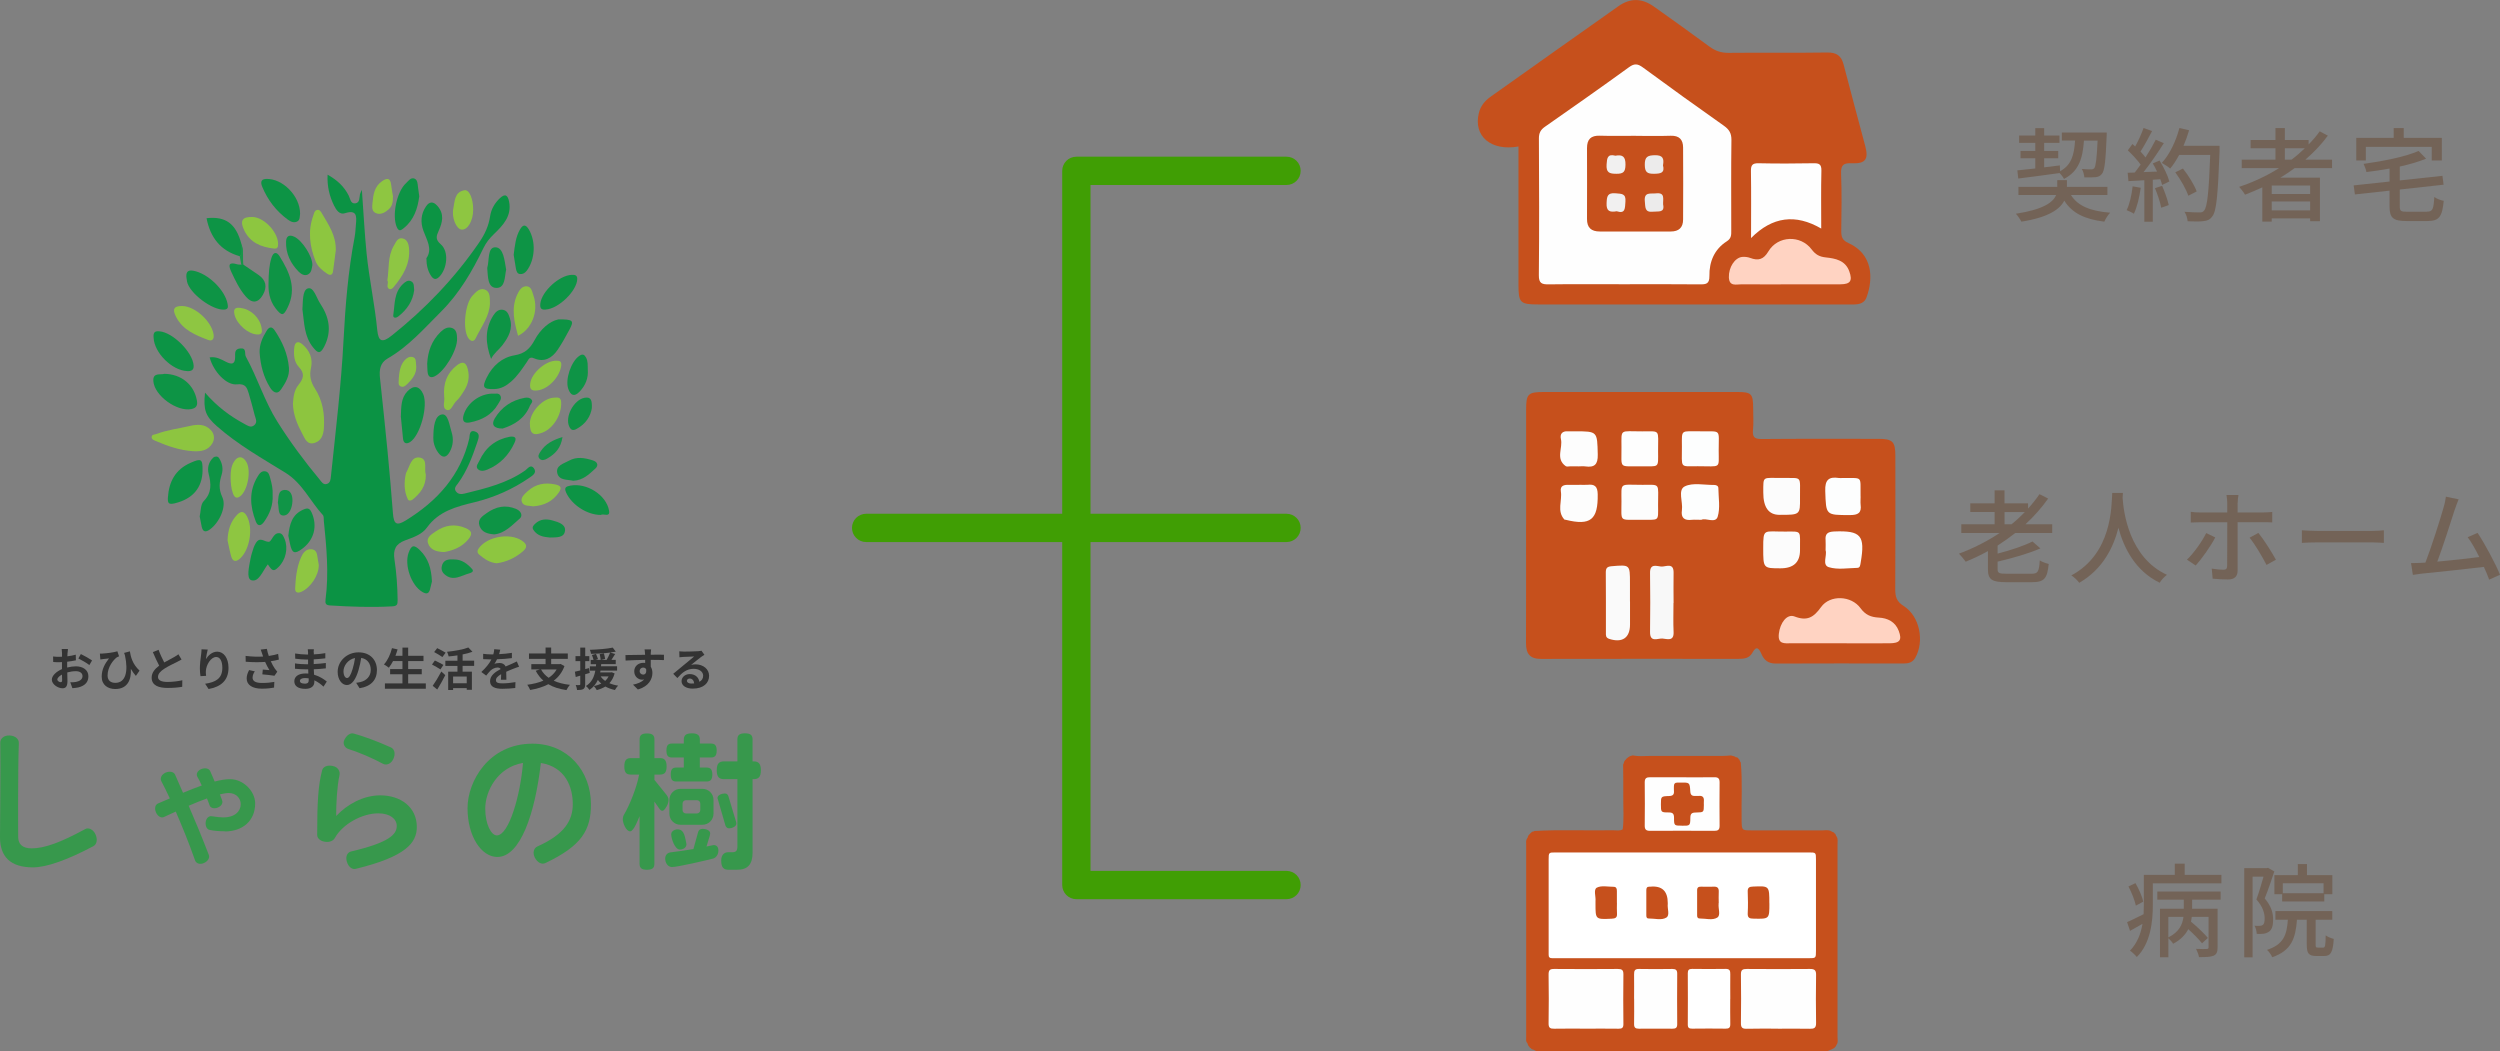 <?xml version="1.0" encoding="UTF-8"?> <svg xmlns="http://www.w3.org/2000/svg" id="_レイヤー_2" data-name="レイヤー_2" viewBox="0 0 441.79 185.81"><rect x="0" y="0" width="441.79" height="185.81" fill="#808080" stroke="none"/><defs><style> .cls-1 { fill: #8ec641; } .cls-2 { fill: #8ec643; } .cls-3 { fill: #c6501c; } .cls-4 { fill: #fcfcfc; } .cls-5 { fill: #0e9445; } .cls-6 { fill: #8dc540; } .cls-7 { fill: #19964a; } .cls-8 { fill: #fff; } .cls-9 { fill: #c6501c; } .cls-10 { fill: #37984c; } .cls-11 { fill: #ffd3c2; } .cls-12 { fill: #8dc640; } .cls-13 { fill: #8dc53f; } .cls-14 { fill: #736357; } .cls-15 { fill: #0b9344; } .cls-16 { fill: #8dc641; } .cls-17 { fill: #333; } .cls-18 { fill: #0c9445; } .cls-19 { fill: #0e9446; } .cls-20 { fill: #109547; } .cls-21 { fill: #409e04; } .cls-22 { fill: #f1f0f0; } .cls-23 { fill: #0f9446; } .cls-24 { fill: #fefefe; } .cls-25 { fill: #0c9444; } .cls-26 { fill: #fafafa; } .cls-27 { fill: #f8f8f8; } .cls-28 { fill: #ecebeb; } .cls-29 { fill: #129548; } .cls-30 { fill: #fdfefe; } .cls-31 { fill: #8ec642; } .cls-32 { fill: #fdfdfd; } .cls-33 { fill: #0d9445; } </style></defs><g id="_コンテンツ" data-name="コンテンツ"><g><g><path class="cls-9" d="M269.69,92.73c0-6.78,0-13.55,0-20.33,0-2.82.33-3.13,3.21-3.13,11.37,0,22.73,0,34.1,0,2.51,0,2.81.31,2.81,2.85,0,1.3.1,2.61-.03,3.9-.13,1.32.38,1.57,1.61,1.56,6.85-.06,13.7-.03,20.54-.03,2.52,0,3.01.48,3.01,2.96,0,7.87.03,15.74-.02,23.61,0,1.33.23,2.18,1.49,2.97,2.84,1.79,3.71,6.23,2.05,9.15-.47.83-1.19,1.01-2.07,1.01-7.53-.01-15.07-.03-22.6.01-1.31,0-2.04-.59-2.51-1.68-.4-.91-.85-1.61-1.59-.26-.55,1.01-1.45,1.11-2.45,1.11-11.64,0-23.28-.02-34.92.01-1.97,0-2.66-.93-2.65-2.78.03-6.98.01-13.96.01-20.95Z"></path><path class="cls-3" d="M306.27,92.98c0,6.09-.03,12.18.02,18.27,0,1.17-.19,1.65-1.54,1.67-5.47.06-5.47.12-5.47-5.34,0-2.81-.06-5.61.02-8.42.05-1.81-.59-2.62-2.5-2.59-4.65.08-9.31.07-13.97,0-1.86-.03-2.58.72-2.55,2.56.07,3.97-.03,7.94.05,11.91.03,1.34-.18,2.05-1.73,1.86-1.68-.2-3.88.69-4.94-.33-1.07-1.04-.32-3.24-.32-4.93-.03-10.95.01-21.9-.05-32.85,0-1.52.26-2.1,1.97-2.09,9.65.09,19.31.09,28.96,0,1.78-.02,2.11.58,2.08,2.21-.09,6.02-.04,12.04-.04,18.07Z"></path><path class="cls-3" d="M331.33,104.54c-4.88-3.21-8.12-3.07-12.34.38-.48.39-.91.46-1.48.47-3.49.02-5.16,1.19-6.35,4.36-.19.52-.07,1.46-.98,1.22-.65-.17-.34-.95-.34-1.44-.02-8.96,0-17.93-.04-26.89,0-1.17.34-1.49,1.49-1.48,6.23.05,12.46.04,18.69.01.87,0,1.38.08,1.37,1.18-.04,7.32-.02,14.63-.02,22.2Z"></path><path class="cls-11" d="M325.11,113.68c-2.87,0-5.73-.01-8.6,0-1.18,0-2.37.21-2.16-1.68.21-1.91,1.42-3.58,2.77-3.06,2.23.86,3.37.18,4.69-1.66,1.58-2.21,5.34-2.05,6.97.19.88,1.2,1.83,1.59,3.23,1.67,1.55.08,2.92.73,3.53,2.35.61,1.62.2,2.18-1.63,2.19-2.93.02-5.87,0-8.8,0Z"></path><path class="cls-26" d="M288.05,106.28c0,1.36,0,2.72,0,4.09,0,2.36-1.38,3.28-3.68,2.53-.66-.22-.58-.67-.58-1.12,0-3.54.01-7.08-.02-10.62,0-.76.22-1.03,1.03-1.1,3.24-.27,3.24-.31,3.24,2.96,0,1.09,0,2.18,0,3.27Z"></path><path class="cls-27" d="M295.73,106.56c0,1.71-.06,3.42.02,5.13.08,1.72-1.17,1.21-1.97,1.15-.82-.06-2.21.76-2.19-1.14.04-3.49.06-6.98,0-10.46-.03-1.74,1.2-1.18,1.97-1.12.8.06,2.23-.8,2.19,1.11-.04,1.78,0,3.56,0,5.33Z"></path><path class="cls-32" d="M278.91,82.41c-.48,0-.95,0-1.43,0-.27,0-.62.1-.8-.04-1.83-1.3-.47-3.2-.84-4.78-.2-.87.21-1.44,1.22-1.37.41.03.82,0,1.22,0,4.06,0,3.97,0,4.07,4.11.04,1.77-.58,2.32-2.22,2.09-.4-.06-.81,0-1.22,0Z"></path><path class="cls-24" d="M289.87,82.41c-3.82-.06-3.32.54-3.33-3.36,0-3.36-.36-2.81,3.66-2.82,3.29,0,2.8-.41,2.81,3.46.01,3.16.29,2.68-3.14,2.72Z"></path><path class="cls-32" d="M279.1,85.67c.48,0,.96.04,1.43,0,1.27-.14,1.79.28,1.81,1.68.07,4.49-1.26,5.6-5.68,4.5-.07-.02-.16,0-.2-.03-1.38-1.5-.37-3.32-.63-4.97-.17-1.06.6-1.2,1.43-1.17.61.02,1.22,0,1.83,0Z"></path><path class="cls-32" d="M289.8,91.86c-3.72-.05-3.26.49-3.26-3.23,0-3.52-.42-2.94,3.73-2.95,3.24-.01,2.73-.36,2.74,3.53.01,3.09.31,2.6-3.22,2.65Z"></path><path class="cls-30" d="M300.68,91.86c-.76,0-1.24-.05-1.71,0-1.31.16-1.95-.33-1.75-1.7.21-1.45-.76-3.57.49-4.2,1.42-.72,3.45-.24,5.22-.26.35,0,.73.15.73.55.02,1.7.36,3.51-.12,5.06-.38,1.24-2.09.16-2.86.54Z"></path><path class="cls-30" d="M300.44,76.22c3.83.06,3.28-.52,3.28,3.41,0,3.29.49,2.75-3.71,2.76-3.27.01-2.77.42-2.79-3.49-.02-3.14-.22-2.64,3.22-2.69Z"></path><path class="cls-4" d="M314.93,84.46c3.69.06,3.12-.52,3.16,3.54.03,2.99,0,2.99-3.63,2.98q-2.87,0-2.86-3.96c.01-3.06-.19-2.51,3.33-2.56Z"></path><path class="cls-4" d="M318.09,97.24q0,3.19-3.44,3.19c-3.06,0-3.06,0-3.06-3.57,0-3.58.07-2.89,3.91-2.92,3.05-.02,2.55-.25,2.59,3.3Z"></path><path class="cls-30" d="M328.8,87.76c0,.48-.05.96,0,1.43.2,1.47-.48,1.83-1.86,1.83-4.35,0-4.24.05-4.39-4.26-.07-1.97.63-2.57,2.43-2.29.2.03.41,0,.61,0,3.71.06,3.14-.51,3.2,3.29Z"></path><path class="cls-32" d="M322.61,97.26c0-.71.04-1.26,0-1.79-.11-1.14.37-1.5,1.52-1.55,4.73-.19,5.51.69,4.68,5.5-.07.41-.09.92-.58.93-1.69.04-3.5.36-5.05-.12-1.23-.38-.28-2.07-.56-2.97Z"></path></g><g><path class="cls-9" d="M268.34,25.89c-4.88.85-7.99-1.82-7.01-5.89.3-1.27,1.07-2.19,2.1-2.92,7.52-5.33,15.04-10.68,22.58-15.99,2.09-1.47,4.14-1.43,6.26.07,3.29,2.33,6.57,4.68,9.81,7.07,1.03.76,2.07,1.12,3.38,1.11,5.82-.06,11.63.03,17.45-.06,1.69-.03,2.5.61,2.9,2.18,1.24,4.82,2.56,9.62,3.83,14.43.59,2.25,0,3.07-2.37,2.96-1.52-.07-1.98.3-1.92,1.88.14,3.35.07,6.7.03,10.05-.01,1.04.15,1.67,1.27,2.17,4.3,1.95,4.43,6.21,3.2,9.59-.36.99-1.2,1.24-2.14,1.26-1.64.02-3.28,0-4.93,0-16.97,0-33.94,0-50.91,0-3.25,0-3.53-.28-3.53-3.48,0-8.13,0-16.27,0-24.42Z"></path><path class="cls-24" d="M286.85,50.23c-4.38,0-8.76-.04-13.13.02-1.22.02-1.8-.15-1.78-1.62.08-8.07.05-16.14.01-24.2,0-.93.31-1.5,1.05-2.02,4.98-3.48,9.96-6.97,14.88-10.54.96-.7,1.55-.61,2.46.06,4.73,3.48,9.5,6.91,14.3,10.29.93.66,1.34,1.32,1.33,2.5-.07,5.33-.03,10.67-.03,16,0,.74.05,1.39-.78,1.92-2.21,1.4-3.12,3.61-3.08,6.12.02,1.41-.57,1.5-1.69,1.49-4.51-.05-9.03-.02-13.54-.02Z"></path><path class="cls-3" d="M266.32,22.71c-.68-.14-1.17-.32-1.47-.86-.27-.49-.22-.96.14-1.32.48-.48,1.02-.91,1.57-1.31,6.92-4.91,13.87-9.77,20.75-14.74,1.34-.97,2.29-.96,3.61.01,6.84,5.02,13.75,9.94,20.63,14.9.39.28.79.55,1.13.88.57.55.64,1.21.13,1.83-.49.6-1.13.77-1.81.3-1.51-1.06-3.02-2.13-4.52-3.21-5.17-3.71-10.36-7.39-15.47-11.18-1.39-1.03-2.44-1.03-3.84-.02-6.32,4.57-12.7,9.05-19.07,13.55-.61.43-1.25.81-1.8,1.17Z"></path><path class="cls-24" d="M309.44,42.07c0-4.2.04-8.03-.02-11.85-.02-1.07.29-1.39,1.36-1.37,3.22.07,6.43.06,9.65,0,.99-.02,1.47.13,1.44,1.31-.08,3.35-.03,6.7-.03,10.23-4.53-2.63-8.62-2.13-12.4,1.68Z"></path><path class="cls-11" d="M316.21,50.25c-2.81,0-5.62.02-8.42-.01-.93-.01-2.21.46-2.27-1.23-.06-1.75,1.05-3.49,2.37-3.61.46-.04.97.02,1.4.18,1.42.53,2.35.3,3.21-1.15,1.67-2.8,5.69-2.96,7.65-.35.69.91,1.37,1.29,2.5,1.41,1.69.18,3.45.51,4.15,2.46.6,1.67.2,2.28-1.56,2.29-3.01.02-6.03,0-9.04,0Z"></path><path class="cls-3" d="M309.26,12.85c4.02,0,8.04.02,12.06-.01.79,0,1.21.17,1.43,1.02.96,3.76,2.01,7.49,3.05,11.36h-10.72c.5-1,1.28-1.77,1.5-2.85.44-2.2-.31-3.9-2.02-5.2-1.78-1.35-3.62-2.62-5.44-3.92.04-.13.09-.26.13-.39Z"></path><path class="cls-9" d="M289.09,24.01c2.05,0,4.11.05,6.16-.02,1.5-.05,2.17.68,2.18,2.07.03,4.24.02,8.49,0,12.73,0,1.43-.75,2.12-2.18,2.12-4.18,0-8.36-.01-12.53,0-1.52,0-2.28-.67-2.27-2.22.02-4.18.01-8.35,0-12.53,0-1.54.68-2.23,2.26-2.18,2.12.07,4.25.02,6.37.02Z"></path><path class="cls-28" d="M293.91,36.17c.29,1.47-.85,1.14-1.79,1.24-1.51.16-1.34-.79-1.45-1.79-.19-1.77.99-1.34,1.96-1.45,1.68-.19,1.22.98,1.27,1.99Z"></path><path class="cls-22" d="M285.71,37.33c-1.27.23-1.86-.03-1.8-1.42.05-1.18.12-1.89,1.61-1.75,1.05.1,1.84.01,1.72,1.48-.09,1.14.02,2.19-1.52,1.7Z"></path><path class="cls-22" d="M285.44,27.52c1.31-.25,1.83.16,1.81,1.59-.02,1.27-.37,1.61-1.61,1.6-1.25,0-1.82-.21-1.73-1.64.07-1.14.16-1.91,1.54-1.56Z"></path><path class="cls-28" d="M293.87,29.19c.37,1.38-.4,1.5-1.55,1.52-1.22.02-1.65-.27-1.66-1.58-.02-1.42.5-1.68,1.79-1.7,1.41-.03,1.64.6,1.43,1.77Z"></path></g><g><path class="cls-9" d="M288.58,133.5c.94.2,1.9.09,2.85.09,4.3.01,8.59,0,12.89,0,.53,0,1.05-.06,1.58-.09.25.09.51.11.75.23.05.1.12.13.22.09.19.04.32.15.39.33l-.02-.02c.26.11.17.45.38.59v.02c.33,3.4.08,6.8.15,10.2.04,1.8,0,1.8,1.8,1.8,4.16,0,8.31,0,12.47,0,.52,0,1.07-.14,1.56.15h.02c.15.2.49.1.57.4l-.02-.02c.29.07.2.43.4.56v.02c.26.45.15.94.15,1.41,0,11.33,0,22.66,0,33.99,0,.46.15.96-.18,1.39v-.02c-.19.6-.73.77-1.23.98h-.03c-.5.3-1.04.16-1.56.16-16.34,0-32.68,0-49.02,0-.51,0-1.07.17-1.55-.19h0c-.19-.14-.5-.07-.62-.34h.02c-.17-.03-.28-.15-.33-.32l.02.02c-.27-.13-.21-.44-.36-.64v.02c-.28-.31-.18-.7-.18-1.07,0-11.33,0-22.66,0-33.99,0-.37-.08-.75.16-1.08h0c.18-.17.12-.47.32-.63h0c.1-.11.2-.22.3-.32h.02c.11-.13.23-.24.39-.29.1.04.18.01.25-.08,4.63-.27,9.26-.04,13.9-.13.57-.01,1.17.16,1.72-.16.24-1.85.08-3.71.1-5.57.03-1.97-.02-3.94-.03-5.9.16-.2.12-.49.3-.68v-.02c.12-.09.21-.19.28-.31l.05-.04c.12-.08.22-.16.32-.26h.02c.23-.2.52-.22.79-.3Z"></path><path class="cls-8" d="M297.21,169.33c-7.25,0-14.51,0-21.76,0-.37,0-.75-.01-1.12,0-.46.02-.69-.18-.66-.65.01-.21,0-.43,0-.64,0-5.39,0-10.77,0-16.16,0-1.22.02-1.24,1.2-1.24,14.93,0,29.86,0,44.8,0,1.22,0,1.24.02,1.24,1.23,0,5.39,0,10.77,0,16.16,0,1.29-.01,1.3-1.3,1.3-7.47,0-14.93,0-22.4,0Z"></path><path class="cls-24" d="M314.22,181.78c-1.86,0-3.72-.03-5.58.02-.78.02-1-.25-.99-1.01.04-2.87.04-5.74,0-8.61-.01-.83.34-.95,1.04-.95,3.72.02,7.45.04,11.17,0,.86-.01,1.09.28,1.07,1.09-.04,2.82-.05,5.64,0,8.45.02.91-.36,1.05-1.14,1.03-1.86-.04-3.72-.01-5.58-.01Z"></path><path class="cls-24" d="M280.29,181.78c-1.87,0-3.73-.03-5.6.01-.72.02-1.05-.13-1.03-.95.05-2.88.04-5.76,0-8.63-.01-.79.25-.99,1.01-.98,3.73.03,7.46.03,11.19,0,.74,0,1.03.16,1.02.96-.04,2.93-.03,5.86,0,8.79,0,.63-.22.82-.83.81-1.92-.03-3.84-.01-5.76-.01Z"></path><path class="cls-24" d="M297.37,137.36c1.86,0,3.73.02,5.59-.01.7-.01.92.25.92.93-.02,2.55-.03,5.11,0,7.66,0,.72-.31.89-.97.88-3.78-.02-7.56-.02-11.34,0-.69,0-.93-.25-.92-.93.03-2.55.03-5.11,0-7.66,0-.74.33-.88.97-.88,1.92.02,3.83,0,5.75,0Z"></path><path class="cls-24" d="M288.77,176.5c0-1.44.02-2.87,0-4.31-.01-.64.12-.98.87-.96,1.97.04,3.94.03,5.91,0,.61,0,.84.21.84.83-.02,2.98-.03,5.96,0,8.94,0,.68-.31.79-.87.79-1.97-.01-3.94-.02-5.91,0-.61,0-.85-.2-.84-.82.03-1.49.01-2.98.01-4.47Z"></path><path class="cls-8" d="M305.76,176.5c0,1.49-.02,2.98.01,4.47.01.63-.22.82-.83.81-1.97-.03-3.94-.02-5.91,0-.53,0-.77-.13-.77-.71.02-3.04.02-6.07,0-9.11,0-.54.2-.74.75-.74,1.97.02,3.94.04,5.91,0,.78-.02.86.36.85.97-.02,1.44,0,2.88,0,4.31Z"></path><path class="cls-9" d="M303.71,159.57c0,.05,0,.11,0,.16-.1.83.41,2.01-.24,2.42-.85.54-2.07.15-3.13.16-.34,0-.43-.24-.43-.53,0-1.49,0-2.98,0-4.47,0-.51.26-.63.7-.62.75.01,1.49.03,2.24,0,.73-.04.92.32.88.97-.04.64,0,1.28,0,1.92Z"></path><path class="cls-9" d="M294.72,159.58c0,.05,0,.11,0,.16-.1.83.41,2.01-.25,2.41-.85.53-2.07.15-3.13.16-.35,0-.41-.26-.41-.55,0-1.49,0-2.98,0-4.47,0-.37.12-.61.54-.6.05,0,.11,0,.16,0q3.09-.3,3.09,2.89Z"></path><path class="cls-9" d="M285.74,159.54c0,.64-.04,1.28.01,1.91.05.73-.3.87-.95.9-2.85.13-2.85.14-2.85-2.61,0-.16-.01-.32,0-.48.09-.83-.4-2.06.24-2.4.8-.42,1.96-.15,2.96-.15.49,0,.59.35.58.76,0,.69,0,1.38,0,2.07Z"></path><path class="cls-9" d="M312.68,159.63c0,2.79,0,2.77-2.79,2.71-.7-.01-1.08-.11-1.04-.95.07-1.27.05-2.55,0-3.83-.03-.72.29-.87.94-.89,2.88-.12,2.88-.14,2.88,2.96Z"></path><path class="cls-9" d="M297.22,145.91c-1.34,0-1.4,0-1.39-1.36,0-.78-.24-.99-1-.98-1.32,0-1.32-.05-1.32-1.44,0-1.37,0-1.42,1.45-1.46.74-.02.91-.33.85-.97-.02-.26,0-.53,0-.8,0-.38.17-.6.57-.6.21,0,.43,0,.64,0,1.55-.03,1.59-.03,1.68,1.54.04.64.29.85.88.81.21-.02.43.02.64,0,.73-.07.94.32.88.97-.02.21,0,.43,0,.64-.01,1.26-.01,1.3-1.3,1.32-.67.01-1.09.06-1.09.92-.01,1.43-.07,1.43-1.47,1.42Z"></path></g><g><path class="cls-14" d="M365.97,34.46c1.19,1.93,3.42,2.84,6.93,3.13-.38.38-.83,1.1-1.03,1.58-3.49-.43-5.69-1.51-7.08-3.71-.77,1.51-2.77,2.95-7.58,3.71-.2-.4-.63-1.04-.97-1.4,4.95-.76,6.61-2.07,7.11-3.31h-6.66v-1.44h6.86v-1.19h1.71v1.19h7.15v1.44h-6.45ZM356.48,30.11c.88-.09,1.98-.22,3.19-.34v-1.8h-2.61v-1.3h2.61v-1.42h-2.86v-1.3h2.86v-1.31h1.57v1.31h2.7v1.3h-2.7v1.42h2.48v1.3h-2.48v1.6l2.77-.34.04,1.03c2.02-1.1,2.48-2.88,2.65-5.42h-2.34v-1.42h7.94s0,.47-.02.67c-.18,4.39-.36,6.05-.83,6.63-.31.4-.65.54-1.15.59-.43.05-1.19.05-1.96.04-.04-.45-.2-1.12-.45-1.49.7.07,1.35.07,1.62.07s.43-.04.59-.22c.25-.34.43-1.6.58-4.86h-2.41c-.23,3.17-.9,5.4-3.53,6.77-.14-.31-.49-.76-.77-1.04-2.63.38-5.35.72-7.31.97l-.16-1.42Z"></path><path class="cls-14" d="M378.3,33.18c-.23,1.69-.65,3.44-1.21,4.59-.27-.2-.94-.5-1.28-.63.54-1.08.88-2.67,1.06-4.21l1.42.25ZM381.63,28.38c.74,1.17,1.48,2.7,1.73,3.69l-1.28.61c-.07-.29-.18-.63-.32-1.01l-1.33.09v7.42h-1.49v-7.33c-1.03.05-1.98.11-2.81.16l-.14-1.48,1.26-.04c.34-.43.68-.9,1.04-1.4-.56-.79-1.48-1.76-2.27-2.52l.81-1.12c.16.14.32.29.49.43.56-.99,1.15-2.29,1.48-3.26l1.51.54c-.65,1.22-1.41,2.65-2.05,3.62.34.36.65.72.88,1.04.7-1.08,1.35-2.2,1.82-3.13l1.42.61c-1.03,1.64-2.38,3.62-3.58,5.11l2.39-.09c-.23-.5-.49-.99-.76-1.44l1.21-.52ZM382.08,32.84c.49,1.08.97,2.48,1.17,3.4l-1.33.47c-.16-.94-.65-2.36-1.1-3.46l1.26-.41ZM392.24,26.58c-.31,7.94-.54,10.75-1.3,11.67-.43.59-.88.76-1.58.83-.61.09-1.71.07-2.77.02-.04-.49-.23-1.21-.56-1.67,1.17.09,2.25.11,2.68.11.38,0,.58-.07.77-.31.58-.58.86-3.24,1.1-9.85h-5.49c-.49.92-1.03,1.75-1.58,2.41-.32-.29-1.08-.77-1.48-1.01,1.37-1.46,2.48-3.8,3.11-6.16l1.71.4c-.27.94-.61,1.87-.99,2.75h6.37v.81ZM386.71,34.59c-.36-1.1-1.35-2.84-2.3-4.14l1.35-.67c.97,1.22,2.03,2.93,2.43,4.05l-1.48.76Z"></path><path class="cls-14" d="M405.5,29.71c-.81.61-1.66,1.15-2.52,1.69h6.99v7.69h-1.73v-.49h-6.79v.56h-1.66v-6.05c-1.01.47-2.03.9-3.06,1.3-.2-.38-.72-1.04-1.03-1.39,2.48-.83,4.88-1.94,7.04-3.31h-6.59v-1.49h5.96v-2.02h-4.39v-1.46h4.39v-2.11h1.66v2.11h4.2v.79c.72-.74,1.39-1.51,1.96-2.32l1.44.76c-1.13,1.55-2.48,2.95-3.98,4.25h4.72v1.49h-6.61ZM408.24,32.79h-6.79v1.49h6.79v-1.49ZM408.24,37.18v-1.58h-6.79v1.58h6.79ZM404.94,28.22c.85-.63,1.62-1.31,2.36-2.02h-3.53v2.02h1.17Z"></path><path class="cls-14" d="M428.88,37.4c1.01,0,1.17-.41,1.3-2.59.4.31,1.17.59,1.67.68-.27,2.77-.79,3.57-2.86,3.57h-3.75c-2.32,0-2.97-.56-2.97-2.56v-2.81l-6.12.67-.22-1.6,6.34-.68v-2.29c-1.37.25-2.75.45-4.09.61-.05-.41-.31-1.06-.5-1.44,3.53-.49,7.47-1.28,9.72-2.29l1.33,1.37c-1.31.54-2.93,1.01-4.65,1.39v2.45l7.54-.81.2,1.57-7.74.85v3.01c0,.79.2.92,1.28.92h3.51ZM418.08,28.36h-1.69v-4h6.61v-1.73h1.78v1.73h6.73v4h-1.78v-2.41h-11.65v2.41Z"></path></g><g><path class="cls-14" d="M356.12,94.2c-1.01.79-2.03,1.51-3.11,2.21v1.42c2.32-.59,4.68-1.39,6.16-2.14l1.4,1.22c-2.11.92-4.95,1.73-7.56,2.34v1.33c0,.68.25.81,1.58.81h4.41c1.13,0,1.33-.36,1.46-2.36.4.27,1.13.52,1.58.63-.25,2.57-.79,3.22-2.95,3.22h-4.59c-2.5,0-3.2-.47-3.2-2.29v-3.2c-1.28.7-2.58,1.33-3.93,1.87-.25-.36-.83-1.06-1.19-1.42,2.54-.94,4.97-2.18,7.18-3.65h-6.77v-1.55h5.89v-2.16h-4.3v-1.53h4.3v-2.3h1.75v2.3h4.16v.92c.74-.81,1.42-1.66,2.02-2.54l1.53.77c-1.15,1.64-2.5,3.15-4,4.54h4.72v1.55h-6.54ZM355.46,92.65c.85-.67,1.62-1.4,2.36-2.16h-3.58v2.16h1.22Z"></path><path class="cls-14" d="M375.15,87.12c-.02.25-.02.56-.05.88.16,2.39,1.1,10.48,7.83,13.58-.52.4-1.01.95-1.28,1.4-4.36-2.11-6.36-6.23-7.29-9.71-.87,3.44-2.76,7.33-6.93,9.72-.31-.43-.85-.96-1.39-1.31,7.2-3.84,7.09-12.19,7.22-14.57h1.89Z"></path><path class="cls-14" d="M388.02,99.94l-1.55-1.04c1.19-1.13,2.68-3.21,3.4-4.7l1.6.77c-.79,1.57-2.47,3.89-3.46,4.97ZM395.42,88.9v1.66h4.52c.47,0,1.13-.04,1.6-.09v1.85c-.52-.04-1.13-.04-1.58-.04h-4.54v8.57c0,.99-.52,1.55-1.69,1.55-.85,0-1.91-.05-2.72-.14l-.16-1.78c.78.14,1.58.2,2.05.2s.67-.18.67-.67c.02-.85.02-6.79.02-7.65v-.07h-4.81c-.56,0-1.13.02-1.64.05v-1.89c.52.07,1.06.11,1.62.11h4.83v-1.67c0-.41-.07-1.12-.14-1.41h2.12c-.05.25-.14,1.01-.14,1.42ZM402.19,98.91l-1.66.92c-.76-1.48-2.07-3.69-2.99-4.81l1.55-.85c.95,1.15,2.38,3.42,3.1,4.74Z"></path><path class="cls-14" d="M409.46,93.82h9.79c.87,0,1.57-.07,2.02-.11v2.23c-.4-.02-1.22-.09-2.02-.09h-9.79c-.99,0-2.07.04-2.68.09v-2.23c.59.04,1.71.11,2.68.11Z"></path><path class="cls-14" d="M433.79,90.07c-.54,1.71-2.18,6.81-3.08,9.18,2.45-.22,5.49-.56,7.42-.81-.68-1.37-1.42-2.68-2.05-3.51l1.75-.76c1.26,1.89,3.19,5.47,3.96,7.4l-1.91.86c-.23-.63-.56-1.42-.94-2.25-2.86.34-8.62.97-10.97,1.19-.45.05-1.04.14-1.58.22l-.32-2.09c.56,0,1.26,0,1.8-.04.22-.02.47-.02.74-.04,1.01-2.58,2.72-7.96,3.22-9.78.25-.86.32-1.35.4-1.87l2.25.47c-.2.49-.41,1.03-.68,1.82Z"></path></g><g><path class="cls-14" d="M392.56,154.61v1.49h-12.12v3.84c0,2.81-.36,6.73-2.83,9.18-.23-.31-.88-.92-1.21-1.12,1.31-1.35,1.93-3.04,2.21-4.74-.74.43-1.49.85-2.2,1.24l-.52-1.55c.78-.32,1.8-.85,2.92-1.4.02-.58.04-1.12.04-1.64v-5.31h5.47v-1.98h1.75v1.98h6.48ZM377.44,160.03c-.18-.88-.74-2.3-1.31-3.38l1.24-.59c.59,1.03,1.21,2.39,1.37,3.28l-1.3.7ZM381.22,157.55h11.2v1.44h-5.04v1.6h4.5v6.84c0,.77-.14,1.19-.7,1.46-.56.23-1.37.25-2.58.25-.07-.41-.31-1.06-.52-1.46.85.04,1.66.04,1.89.02.25-.02.32-.09.32-.31v-5.37h-2.97c-.04.27-.07.56-.14.85,1.06.88,2.36,2.11,2.99,2.88l-1.04.95c-.52-.67-1.49-1.66-2.43-2.5-.49.95-1.31,1.87-2.68,2.58-.14-.29-.52-.68-.83-.97v3.35h-1.49v-8.57h4.21v-1.6h-4.68v-1.44ZM383.18,165.65c1.94-.95,2.52-2.34,2.67-3.62h-2.67v3.62Z"></path><path class="cls-14" d="M401.92,153.97c-.5,1.51-1.13,3.39-1.71,4.79,1.22,1.42,1.49,2.66,1.49,3.75s-.22,1.78-.74,2.14c-.27.18-.61.31-.97.36-.34.04-.77.04-1.19.02-.02-.41-.14-1.04-.4-1.44.38.04.68.04.92.02.21,0,.4-.05.56-.16.25-.18.32-.61.32-1.13,0-.9-.29-2.07-1.46-3.37.45-1.21.92-2.81,1.26-4.03h-1.93v14.26h-1.48v-15.77h3.96l.25-.05,1.1.63ZM410.56,167.45c.32,0,.4-.29.43-2.16.32.27.99.52,1.42.63-.14,2.39-.56,3.02-1.67,3.02h-1.41c-1.37,0-1.69-.49-1.69-2.02v-4.39h-1.73c-.25,3.33-.99,5.46-4.38,6.63-.14-.4-.58-1.03-.92-1.3,2.9-.94,3.51-2.61,3.69-5.33h-2.2v-1.53h10.05v1.53h-2.94v4.38c0,.49.05.54.38.54h.95ZM406.06,154.65v-1.96h1.62v1.96h4.48v3.37h-1.42v1.28h-7.45v-1.28h-1.37v-3.37h4.14ZM410.61,156.09h-7.2v1.75h7.2v-1.75Z"></path></g><g><path class="cls-21" d="M227.35,95.79h-74.29c-1.38,0-2.5-1.12-2.5-2.5s1.12-2.5,2.5-2.5h74.29c1.38,0,2.5,1.12,2.5,2.5s-1.12,2.5-2.5,2.5Z"></path><path class="cls-21" d="M227.35,158.9h-37.14c-1.38,0-2.5-1.12-2.5-2.5V30.19c0-1.38,1.12-2.5,2.5-2.5h37.14c1.38,0,2.5,1.12,2.5,2.5s-1.12,2.5-2.5,2.5h-34.64v121.21h34.64c1.38,0,2.5,1.12,2.5,2.5s-1.12,2.5-2.5,2.5Z"></path></g><g><g><path class="cls-10" d="M16.51,149.53c-4.7,2.49-8.35,3.75-10.68,3.75-3.99,0-5.83-1.89-5.83-5.33,0-1.15.13-12.83.05-16.69-.03-.71.63-1.34,1.65-1.29,1.02.05,1.65.63,1.63,1.34-.18,4.85-.13,16.22-.11,16.72.05,1.13.71,1.89,2.39,1.89,2.23,0,5.14-1.05,9.45-3.41.58-.31,1.39.03,1.81.92.42.94.24,1.78-.37,2.1Z"></path><path class="cls-10" d="M39.73,146.9c-1.08,0-1.92-.08-2.68-.24-.47-.08-.76-.63-.71-1.34.08-.73.55-1.15,1.05-1.08.94.13,1.52.21,2.05.21,2.15,0,3.1-1.15,3.1-2.34,0-1.02-.79-1.97-2.13-1.97-.42,0-.94.1-1.55.24.13.34.26.71.39,1.05.18.47-.1,1.02-.79,1.29-.66.26-1.26.05-1.42-.39s-.31-.87-.47-1.23c-.97.34-2.05.79-3.23,1.29,1.13,2.6,2.39,5.64,3.57,8.71.18.5-.16,1.1-.89,1.42-.73.31-1.36.05-1.55-.47-1.02-2.94-2.28-6.01-3.41-8.63-.66.32-1.36.63-2.07.95-.47.24-1.08-.05-1.42-.79-.31-.71-.16-1.39.37-1.6.68-.29,1.39-.58,2.07-.89-.55-1.21-1.08-2.23-1.5-3.04-.26-.5,0-1.18.76-1.52.76-.31,1.47-.13,1.68.39.37.87.84,1.94,1.39,3.18,1.13-.47,2.26-.92,3.31-1.29-.26-.6-.5-1.08-.79-1.57-.24-.45.03-1.08.73-1.34.68-.26,1.34-.1,1.55.37.26.55.5,1.15.79,1.84,1-.26,1.92-.42,2.73-.42,2.34,0,4.43,2.13,4.43,4.28,0,3.1-2.23,4.96-5.38,4.96Z"></path><path class="cls-10" d="M62.87,153.54c-.63.16-1.31-.34-1.57-1.26-.29-.92.08-1.65.73-1.81,6.82-1.6,8.08-3.04,8.08-4.51,0-1.21-1.13-2.23-3.28-2.23-2.83,0-6.3,1.89-7.66,4.36-.29.5-.92.79-1.76.66s-1.36-.63-1.36-1.21c0-5.83.18-8.74.87-11.39.16-.66.92-1,1.89-.79.97.18,1.34,1.02,1.18,1.65-.42,1.89-.6,5.09-.58,7.19,1.89-2.02,4.75-3.65,7.79-3.65,3.57,0,6.46,2.05,6.46,5.59,0,2.83-1.99,5.25-10.79,7.4ZM67.65,134.96c-1.76-.97-4.43-2.1-6.09-2.6-.58-.18-1.1-.89-.68-1.68.42-.79,1.05-1.21,1.63-1.05,1.57.42,4.2,1.37,6.61,2.47.6.29.81,1.13.39,2.02-.42.92-1.26,1.18-1.86.84Z"></path><path class="cls-10" d="M96.36,152.52c-.6.29-1.36-.05-1.84-.95-.45-.89-.18-1.71.45-1.99,4.88-2.18,6.25-4.67,6.25-7.48,0-3.02-1.29-6.56-5.64-7.27-1.02,8.9-3.62,16.61-7.69,16.61-2.81,0-5.27-3.62-5.27-8.63,0-4.7,3.73-11.39,11.47-11.39,6.32,0,10.34,4.91,10.34,10.71,0,4.54-1.6,7.32-8.06,10.39ZM85.75,142.91c0,2.73,1.05,4.72,2.05,4.72,2.13,0,4.17-7.11,4.62-12.81-4.51.76-6.67,4.99-6.67,8.08Z"></path><path class="cls-10" d="M117.79,142.52c-.29.52-.52.76-.76.76-.18,0-.37-.16-.55-.42l-.84-1.21v11c0,.71-.34,1.05-1.31,1.05s-1.31-.34-1.31-1.05v-8.42c-.21.5-1.02,2.68-1.65,2.68-.76,0-1.31-1.5-1.31-2.1,0-.34.08-.63.21-.84.97-1.65,2.2-4.62,2.68-7.09h-1.47c-.79,0-1.15-.34-1.15-1.44s.37-1.47,1.15-1.47h1.55v-3.31c0-.68.31-1.05,1.31-1.05s1.31.37,1.31,1.05v3.31h.97c.79,0,1.18.37,1.18,1.47s-.39,1.44-1.18,1.44h-.97v.94l2.1,2.6c.24.31.39.6.39.97,0,.34-.1.68-.34,1.13ZM126.11,151.7c-1.31.34-6.38,1.52-7.35,1.52-.79,0-1.21-.79-1.21-1.5s.52-1.02.84-1.08c1.31-.16,2.76-.37,4.15-.6l.81-2.94c.1-.42.37-.63.81-.63.5,0,1.34.21,1.34.81,0,.1-.03.21-.05.34l-.6,1.97,1.29-.26c.34,0,.81.21.81.94v.05c0,.84-.55,1.29-.84,1.36ZM125.64,133.86h-1.97v1.78h1.21c.66,0,1,.31,1,1.23s-.34,1.23-1,1.23h-5.38c-.66,0-.97-.29-.97-1.23s.31-1.23.97-1.23h1.34v-1.78h-2.1c-.66,0-.97-.29-.97-1.23s.31-1.23.97-1.23h2.1v-.66c0-.76.34-1.15,1.42-1.15s1.42.39,1.42,1.15v.66h1.97c.66,0,1,.31,1,1.23s-.34,1.23-1,1.23ZM124.12,145.75h-3.86c-1.1,0-1.97-.87-1.97-1.97v-2.41c0-1.1.87-1.97,1.97-1.97h3.86c1.1,0,1.97.87,1.97,1.97v2.41c0,1.1-.87,1.97-1.97,1.97ZM120.13,150.13c-.89,0-1.52-1.99-1.52-2.68,0-.58.63-.89,1.15-.89,1.23,0,1.31,1.57,1.52,2.47,0,.05.03.11.03.16,0,.63-.63.94-1.18.94ZM123.75,141.99c0-.32-.26-.58-.58-.58h-1.97c-.31,0-.58.26-.58.58v1.18c0,.32.26.58.58.58h1.97c.31,0,.58-.26.58-.58v-1.18ZM133.2,137.69h-.21v12.99c0,2.1-.87,3.02-2.76,3.02h-1.47c-.89,0-1.31-.39-1.31-1.63s.79-1.47,1.23-1.47h.76c.66,0,.87-.32.87-1v-11.91h-2.39c-.84,0-1.26-.39-1.26-1.57s.42-1.57,1.26-1.57h2.39v-3.88c0-.71.31-1.08,1.34-1.08s1.34.37,1.34,1.08v3.88h.21c.84,0,1.26.39,1.26,1.57s-.42,1.57-1.26,1.57ZM128.84,146.38c-.34,0-.55-.21-.66-.55l-1.39-4.8c0-.55.81-.81,1.29-.81.37,0,.55.18.66.55l1.34,4.46c.03.1.05.21.05.31,0,.55-.81.84-1.29.84Z"></path></g><g><path class="cls-15" d="M36.25,69.41c2.11,2.43,4.41,4.15,6.96,5.51.51.27,1.07.72,1.67.26.69-.53.29-1.2.12-1.83-.34-1.28-.65-2.56-1.04-3.82-.3-.97-.54-1.79-2.07-1.61-1.88.22-4.18-2.27-4.84-4.76,1.1-.19,2,.32,2.89.78,1.03.53,1.62.43,1.61-.87,0-.66-.11-1.38.86-1.49,1.26-.15.74.91,1.04,1.45,2.06,3.74,3.29,7.88,5.58,11.51,2.25,3.58,4.76,6.96,7.46,10.21.34.41.64.98,1.29.76.62-.2.64-.81.7-1.35.84-8.02,1.81-16.03,2.23-24.09.32-6.07.81-12.14,1.95-18.13.15-.77.17-1.55.24-2.33.14-1.43.14-2.61-1.95-1.93-.96.32-1.55-.61-1.91-1.34-.83-1.67-1.25-3.45-1.15-5.47,1.68.94,2.92,2.08,3.73,3.69.28.55.33,1.5,1.19,1.37.81-.12.67-1.01.81-1.62.04-.15.12-.29.33-.77.29,3.97.47,7.6.83,11.21.46,4.55,1.45,9.03,1.89,13.59.2,2.06.9,2.28,2.55.96,5.93-4.72,11.11-10.12,15.42-16.4,1.05-1.52,1.71-2.96,1.98-4.73.18-1.19.78-2.25,1.69-3.12.98-.94,1.43-.53,1.65.55.52,2.57-1.07,4.22-2.68,5.77-.77.75-1.36,1.46-1.85,2.47-1.97,4.07-4.22,7.96-7.48,11.22-2.98,2.97-5.74,6.16-9.45,8.29-1.37.79-1.49,2.06-1.35,3.46.45,4.25.91,8.49,1.32,12.74.36,3.71.68,7.43.97,11.15.15,1.97.66,2.26,2.3,1.25,5.54-3.42,9.65-7.92,11.19-14.46.1-.44-.04-1.62,1.04-1.23.92.33.63,1.11.39,1.84-.87,2.57-1.81,5.11-3.43,7.33-.31.42-.79.85-.33,1.44.39.49.93.49,1.49.35,3.74-.92,7.49-1.81,10.73-4.09.41-.29.93-1.14,1.5-.42.63.81-.17,1.31-.76,1.71-2.95,2.04-6.24,3.48-9.67,4.32-3.28.8-6.34,1.57-8.46,4.51-.89,1.23-2.46,1.73-3.86,2.25-1.66.62-2.12,1.65-1.86,3.36.36,2.38.53,4.79.56,7.2.01.79-.13,1.04-.94,1.09-3.68.21-7.35.07-11.02-.16-.76-.05-.86-.37-.78-1.04.61-4.64.17-9.26-.3-13.88-.04-.36.03-.83-.17-1.05-2.25-2.46-3.63-5.64-6.63-7.49-4.14-2.55-8.4-4.96-12.08-8.2-2.02-1.78-2.44-2.86-2.12-5.9Z"></path><path class="cls-25" d="M98.66,56.44c2.65-.02,2.82.22,1.98,1.79-.65,1.22-1.32,2.44-2.09,3.58-1,1.48-2.39,2.28-4.17,1.51-.82-.36-.96.2-1.23.59-.85,1.24-1.67,2.5-2.81,3.51-.88.77-1.83,1.32-3.06,1.34-1.88.03-2.13-.3-1.26-2.06,1.02-2.05,2.69-3.54,4.9-3.91,1.83-.3,2.75-1.19,3.56-2.7,1.04-1.95,2.67-3.33,4.16-3.64Z"></path><path class="cls-13" d="M51.77,71.29c.08-1.12.19-2.32,1-3.31.83-1.02,1.17-1.96.04-3.13-.86-.89-.93-2.2-.81-3.42.11-1.05.69-1.23,1.46-.57,1.28,1.11,1.87,2.54,1.49,4.2-.31,1.34-.02,2.48.69,3.58,1.4,2.16,1.77,4.56,1.59,7.08-.08,1.16-.47,2.19-1.63,2.55-1.33.41-1.7-.73-2.19-1.63-.89-1.66-1.6-3.36-1.65-5.36Z"></path><path class="cls-25" d="M45.88,62.33c-.06-1.46.52-2.71,1.25-3.89.38-.62.87-.85,1.38-.1,1.37,2.01,2.34,4.18,2.55,6.64.13,1.49-.62,2.69-1.38,3.82-.74,1.09-1.51.41-1.97-.34-1.16-1.87-1.68-3.95-1.83-6.13Z"></path><path class="cls-12" d="M59.34,44.24c-.15,1.12-.3,2.42-.49,3.72-.1.69-.54.74-1.03.41-.85-.57-1.65-1.21-2.05-2.2-1.04-2.63-1.4-5.31-.42-8.04.14-.38.2-.89.64-1.02.51-.15.74.34.94.67,1.14,1.96,2.47,3.85,2.41,6.45Z"></path><path class="cls-6" d="M34.06,79.73c-2.3-.16-4.45-.9-6.55-1.81-.33-.14-.73-.27-.71-.7.03-.48.52-.4.83-.52,1.92-.73,3.96-.97,5.94-1.43,1.34-.31,2.65-.36,3.68.72.63.66.74,1.57.28,2.35-.77,1.31-2.08,1.48-3.47,1.39Z"></path><path class="cls-25" d="M75.35,45.63c1.13-1.6.08-3.18-.52-4.83-.55-1.49-.46-2.97.44-4.31.58-.87,1.27-.97,2.04-.09,1.24,1.42.89,2.89.22,4.37-.4.89-.66,1.53.36,2.4,1.47,1.26,1.16,4.31-.27,5.75-.59.59-1.03.45-1.45-.18-.58-.88-.81-1.86-.82-3.12Z"></path><path class="cls-33" d="M53.44,54.74c.11-1.37-.03-3.42.93-3.76,1.04-.38,1.54,1.64,2.19,2.62,1.57,2.36,2.16,4.85.74,7.64-.77,1.53-1.27,1.02-1.98.14-1.59-1.95-1.54-4.36-1.87-6.65Z"></path><path class="cls-18" d="M47.33,99.73c-.94,1.19-1.59,3.23-2.93,2.8-.91-.3-.37-2.5-.12-3.84.12-.65.34-1.28.54-1.91.09-.28.24-.55.39-.81.7-1.18,1.48-.23,2.26-.22.59.01.76-1.62,1.9-1.53.53.04.73.57.92,1.02.68,1.63.21,3.73-1.1,4.99-.82.79-1.05.74-1.85-.49Z"></path><path class="cls-33" d="M29.03,66.06c3.02.04,5.25,1.91,5.76,4.69.16.85-.04,1.35-.98,1.54-2.53.5-6.52-2.36-6.71-4.93-.12-1.58,1.23-1.08,1.92-1.29Z"></path><path class="cls-5" d="M47.45,50.13c.02-1.94.12-3.25.51-4.53.32-1.07.9-1.19,1.45-.31,1.73,2.78,3.06,5.64,1.45,8.99-.75,1.56-1.06,1.62-2.16.21-1.15-1.47-1.29-3.2-1.25-4.37Z"></path><path class="cls-33" d="M35.29,91.26c.21-.89.13-2.11.71-2.7,1.47-1.52,1.31-3.08.86-4.88-.25-.99,0-2.05.83-2.81.29-.26.78-.26.99.04.6.88.8,1.95.5,2.93-.43,1.39-.58,2.55.11,4.02.8,1.69-.56,4.53-2.21,5.71-.72.52-1.22.46-1.43-.47-.13-.58-.23-1.17-.36-1.83Z"></path><path class="cls-18" d="M70.84,73.56c.06-1.68.02-3.23,1.16-4.41,1.11-1.15,2.14-.95,2.78.48.91,2.04-.49,7.31-2.3,8.48-.63.41-1.17.28-1.26-.59-.14-1.38-.27-2.75-.39-3.96Z"></path><path class="cls-18" d="M35.8,83.16c-.06,3.09-1.78,5.03-4.94,5.79-1.09.26-1.25-.07-1.19-1.04.19-2.81,1.32-4.94,4-6.12,1.89-.84,2.16-.7,2.12,1.37Z"></path><path class="cls-12" d="M87.78,99.54c-1.27-.12-2.19-.77-3.07-1.51-.48-.4-.37-.8-.03-1.24,1.57-2.02,5.42-2.64,7.5-1.28.98.64,1.07,1.2.2,1.94-1.35,1.15-2.91,1.86-4.6,2.09Z"></path><path class="cls-25" d="M75.5,64.17c.11-2.03.77-3.96,2.36-5.51.59-.57,1.29-.99,2.09-.67.76.31.8,1.12.82,1.85.08,2.03-2.23,5.87-4.01,6.69-.66.3-1.06.04-1.17-.61-.09-.53-.06-1.07-.1-1.75Z"></path><path class="cls-33" d="M53.03,37.78c-.08.43.03,1.08-.51,1.36-.59.31-1.16.03-1.67-.34-2.04-1.49-3.52-3.43-4.49-5.74-.27-.64-.4-1.39.63-1.44,2.94-.14,6.06,3.03,6.04,6.16Z"></path><path class="cls-18" d="M27.15,59.73c-.13-1.1.31-1.25,1.05-1.18,2.35.2,5.84,3.67,6.02,6.03.07.86-.46,1.03-1.12,1-2.75-.11-5.83-3.27-5.95-5.85Z"></path><path class="cls-33" d="M32.93,48.87c-.03-.86.32-1.18,1.21-1.03,2.58.45,5.63,3.38,6.08,5.87.1.54.13.95-.59,1-2.1.16-6.15-2.88-6.58-4.96-.06-.29-.09-.6-.13-.89Z"></path><path class="cls-16" d="M86.58,53.63c-.07,2.24-1.53,4.1-2.51,6.13-.36.75-.96.57-1.37-.11-.96-1.6-.52-5.99.79-7.39.56-.6,1.23-1.39,2.12-1.11,1.04.33.94,1.4.97,2.47Z"></path><path class="cls-33" d="M74.09,34.7c-.28,2.14-.93,4.16-2.74,5.62-.47.38-.86.66-1.23-.18-.88-2-.04-6.25,1.64-7.78.42-.39.84-1.07,1.5-.79.52.22.54.89.6,1.43.06.54.14,1.07.23,1.69Z"></path><path class="cls-25" d="M48.18,87.46c.1,1.84-.53,3.36-1.52,4.76-.48.68-1.09.89-1.45-.05-1.03-2.67-1.26-5.35.3-7.93.3-.5.68-1.08,1.39-.95.61.12.71.72.86,1.24.28.98.48,1.98.42,2.92Z"></path><path class="cls-16" d="M78.54,97.55c-1.48-.01-2.53-.43-2.9-1.55-.35-1.04.65-1.6,1.36-2.09,1.63-1.11,3.35-1.4,5.26-.6,1.21.51,1.26,1.08.5,2-1.18,1.43-2.78,1.98-4.22,2.24Z"></path><path class="cls-33" d="M50.95,94.68c.22-2.03.64-3.72,2.59-4.6.76-.34,1.16-.34,1.53.49,1.07,2.38.46,4.84-1.68,6.42-1.33.99-1.8.79-2.14-.89-.11-.53-.22-1.06-.3-1.42Z"></path><path class="cls-1" d="M40.21,95.48c.07-1.92.58-3.36,1.72-4.54.66-.68,1.22-.6,1.69.26,1.15,2.1.54,5.92-1.2,7.5-.74.67-1.3.55-1.57-.39-.29-1.03-.47-2.09-.64-2.84Z"></path><path class="cls-33" d="M106.2,91c-2.46.01-5.16-1.79-6.14-3.92-.43-.94-.04-1.12.78-1.27,2.83-.51,6.3,1.64,6.79,4.42.23,1.28-1.04.45-1.43.77Z"></path><path class="cls-33" d="M87.29,94.43c-1.13-.09-2.13-.37-2.54-1.46-.44-1.18.49-1.75,1.26-2.3,1.61-1.14,3.33-1.54,5.24-.71.89.38,1.14,1.22.61,1.67-1.37,1.17-2.64,2.64-4.57,2.81Z"></path><path class="cls-33" d="M43,46.76c.88.6,1.77,1.2,2.65,1.8,1.38.94,1.61,2.14.8,3.56-.82,1.43-1.91,1.56-2.99.31-1.15-1.32-1.89-2.89-2.62-4.46-.6-1.3-.25-1.67,1.09-1.26.22.07.47.03.71.05.13-.17.25-.17.37,0Z"></path><path class="cls-33" d="M76.33,102.77c-.06.26-.19.84-.35,1.42-.24.85-.74.78-1.37.4-1.93-1.15-3.18-4.7-2.41-6.89.5-1.4.96-1.49,2-.48,1.47,1.43,2.03,3.22,2.13,5.54Z"></path><path class="cls-12" d="M93.63,74.93c-.03-2.07,2.26-4.57,4.29-4.66.58-.02,1.21-.16,1.25.82.09,2.18-1.37,4.62-3.31,5.36-1.61.61-2.2.21-2.22-1.52Z"></path><path class="cls-33" d="M42.37,45.28c-3.42-.96-5.21-3.33-5.87-6.72,3.4-.38,5.2.96,6.16,4.55.16.76.52,1.54-.28,2.17Z"></path><path class="cls-33" d="M86.78,63.42c-.98-2.66-1.16-5.23.4-7.68.39-.62.95-1.16,1.76-.98.73.16.96.85,1.16,1.48.6,1.88-.26,3.37-1.34,4.79-.61.8-1.49,1.38-1.98,2.4Z"></path><path class="cls-31" d="M32.22,54.08c2.25.04,5.14,2.68,5.52,4.99.13.82-.21,1.29-.94,1.01-2.25-.86-4.51-1.75-5.7-4.11-.69-1.36-.37-1.91,1.12-1.89Z"></path><path class="cls-6" d="M91.55,59.34c-.65-2.4-1.26-4.76-.19-7.19.33-.73.77-1.53,1.59-1.56.98-.04,1.09,1,1.33,1.68.95,2.7-.29,5.89-2.73,7.07Z"></path><path class="cls-12" d="M78.5,70.13c-.21-2.36.48-4.21,2.24-5.57.87-.67,1.57-.74,1.92.65.36,1.4.11,2.62-.61,3.79-.41.66-.84,1.34-1.4,1.86-.59.54-.93,1.87-1.7,1.58-.94-.35-.26-1.63-.46-2.31Z"></path><path class="cls-2" d="M68.45,49.55c.34-2.07.02-4.25,1.16-6.15.36-.59.64-1.45,1.53-1.27.8.16,1.07.95,1.14,1.68.26,2.79-1.07,4.96-2.77,6.98-.2.24-.52.43-.79.24-.54-.39.04-1.03-.27-1.49Z"></path><path class="cls-12" d="M44.6,38.34c2.2.06,4.78,2.97,4.53,5.07-.06.52-.39.55-.75.51-2.25-.26-4.18-1.03-5.24-3.25-.78-1.66-.35-2.38,1.46-2.32Z"></path><path class="cls-31" d="M56.33,99.87c.02,1.83-1.5,4.03-3.1,4.72-.67.29-1.11.1-1.07-.64.09-1.85.28-3.71,1.02-5.42.33-.76.86-1.56,1.84-1.47,1.15.11.99,1.17,1.17,1.95.08.35.12.71.14.87Z"></path><path class="cls-33" d="M90.77,45.07c.22-1.7.35-3.2,1.13-4.53.52-.89.99-.92,1.55,0,1.28,2.14,1.12,5.31-.35,7.28-.33.43-.72.66-1.21.61-.48-.05-.63-.5-.71-.92-.16-.88-.29-1.76-.4-2.44Z"></path><path class="cls-33" d="M96.41,54.71c-.86.09-1.01-.36-.92-1.1.27-2.14,3.34-4.95,5.53-5.04.53-.02.99.03.99.71-.02,2.11-3.35,5.33-5.6,5.42Z"></path><path class="cls-33" d="M90.11,77.17c1.01-.1,1.21.24.79,1.13-1.01,2.16-2.55,3.76-4.76,4.68-.57.24-1.26.37-1.7-.09-.46-.47.07-1.02.28-1.48,1.08-2.34,2.87-3.77,5.4-4.24Z"></path><path class="cls-12" d="M75.25,83.88c.04,2.04-1,3.33-2.36,4.42-.23.18-.67.25-.81-.05-.7-1.47-.69-3.02-.35-4.59.01-.06.04-.12.07-.17.64-1.09.85-2.99,2.51-2.6,1.32.31.6,2.07.94,2.98Z"></path><path class="cls-33" d="M87.01,69.57c.47.07,1.13-.24,1.43.38.27.55-.18,1.02-.43,1.47-1.1,1.92-2.9,2.83-4.97,3.23-1.01.2-1.44-.22-1.1-1.35.63-2.05,2.79-3.71,5.07-3.74Z"></path><path class="cls-33" d="M88.85,75.73c-1.54.02-2.08-.65-1.44-1.75,1.19-2.02,2.99-3.25,5.31-3.68.43-.08.88-.05,1.18.28.4.44-.11.75-.25,1.11-.91,2.26-2.75,3.38-4.8,4.03Z"></path><path class="cls-23" d="M101.29,84.96c-.96-.24-2.45-.02-2.79-1.28-.38-1.41,1.11-1.75,2.07-2.28,1.37-.75,2.76-.49,4.17-.05.94.29,1.02.95.47,1.45-1.08.99-2.18,2.09-3.92,2.16Z"></path><path class="cls-33" d="M55.2,46.85c-.11.58-.13,1.33-.79,1.66-.62.3-1.22-.09-1.63-.5-1.44-1.46-2.29-3.21-2.23-5.3.03-.94.5-1.31,1.43-.89,1.4.63,3.26,3.49,3.22,5.03Z"></path><path class="cls-1" d="M83.62,37.07c-.01,1.97-.99,3.63-2.07,3.5-.91-.11-1.77-2.09-1.44-3.72.26-1.28.19-2.93,1.97-3.23.86-.15,1.55,1.53,1.54,3.45Z"></path><path class="cls-16" d="M94.2,89.49c-.61-.17-1.64.02-1.96-.74-.33-.78.43-1.42,1.01-1.95,1.4-1.28,3.05-1.58,4.87-1.19.95.2,1.24.53.62,1.44-1.08,1.56-2.58,2.29-4.54,2.43Z"></path><path class="cls-33" d="M76.58,77.3c.01-1.85.22-3.84,1.5-4.06,1.11-.19,1.34,1.92,1.72,3.12.37,1.17.29,2.36-.32,3.48-.61,1.11-1.32,1.13-2.05.14-.66-.9-.89-1.94-.86-2.67Z"></path><path class="cls-19" d="M103.87,65.28c.13,1.54-.4,2.84-1.46,3.94-.91.95-1.56.68-1.98-.48-.6-1.67.5-4.9,1.97-5.87.54-.36.85-.24,1.15.29.38.67.29,1.4.32,2.12Z"></path><path class="cls-5" d="M89.45,47.63c-.29,1.27-.13,3.29-1.75,3.25-1.56-.04-1.46-2.03-1.59-3.38,0-.06-.01-.12,0-.18.39-1.31-.01-3.67,1.46-3.62,1.41.05,1.59,2.35,1.87,3.92Z"></path><path class="cls-1" d="M93.7,67.75c.23-1.82,2.7-3.99,4.54-4.01.61,0,1.04.05.94.87-.26,2-2.26,4.14-4.17,4.38-1.1.14-1.44-.19-1.31-1.24Z"></path><path class="cls-31" d="M40.75,84.36c0-.97.08-1.93.6-2.77.67-1.08,1.57-1.03,2.2.07.86,1.51.24,4.98-1.08,6.02-.7.55-1.07.17-1.31-.5-.33-.91-.39-1.87-.41-2.83Z"></path><path class="cls-1" d="M69.44,34.65c.02,1-.1,1.76-.74,2.33-.65.58-1.44,1.04-2.29.68-.81-.35-.63-1.24-.57-1.93.12-1.39.36-2.76,1.61-3.66.85-.62,1.55-.75,1.68.64.07.71.23,1.42.31,1.94Z"></path><path class="cls-5" d="M104.59,72.1c-.2,1.41-1.04,2.81-2.72,3.71-.66.35-.98.17-1.27-.42-.83-1.71.81-4.77,2.72-5.1,1.18-.2,1.3.5,1.27,1.81Z"></path><path class="cls-31" d="M42.6,54.44c1.72.21,3.3,1.69,3.62,3.47.11.63.21,1.25-.77,1.2-1.62-.07-3.61-1.84-4-3.48-.24-1,.06-1.39,1.15-1.2Z"></path><path class="cls-5" d="M73.19,51.29c-.23,1.87-1.24,3.42-2.82,4.64-.43.33-.96.29-.87-.28.29-1.9.11-3.98,1.72-5.47.39-.36.86-.76,1.43-.47.58.28.47.91.54,1.58Z"></path><path class="cls-19" d="M97.1,94.98c-.99-.09-2.1-.24-2.82-1.31-.33-.49-.03-.8.25-1.08.91-.9,2.01-.93,3.16-.6.98.28,2.26.65,2.16,1.76-.12,1.35-1.53,1.2-2.75,1.24Z"></path><path class="cls-23" d="M80.06,98.86c.06,0,.12,0,.18,0,1.37,0,2.36.77,3.2,1.71.36.41-.14.65-.45.73-1.49.39-2.96,1.57-4.5.13-.51-.48-.54-1.08-.34-1.64.32-.88,1.11-.97,1.92-.94Z"></path><path class="cls-31" d="M70.47,66.86c.09-1.11.23-2.25,1-3.16.35-.41.85-.74,1.42-.61.69.16.57.81.64,1.33.19,1.32-.44,2.32-1.31,3.19-.36.36-.79.9-1.35.7-.65-.23-.36-.91-.4-1.45Z"></path><path class="cls-20" d="M49.1,88.85c.16-.93-.06-2.21,1.22-2.27,1.06-.05,1.4,1.02,1.36,1.96-.04,1.11-.5,2.5-1.53,2.56-1.14.07-.81-1.42-1.05-2.25Z"></path><path class="cls-29" d="M99.4,77.23c-.27,1.98-1.33,3.02-2.71,3.81-.41.24-.94.43-1.33.03-.44-.44-.07-.92.17-1.29.84-1.32,2.13-2.01,3.87-2.55Z"></path><path class="cls-7" d="M42.37,45.28c.5-.67.15-1.45.28-2.17.47,1.18.2,2.43.35,3.65-.12,0-.25,0-.37,0-.09-.49-.17-.98-.26-1.47Z"></path></g><g><path class="cls-17" d="M11.93,115.41c0,.18-.02.37-.02.57.53-.06,1.06-.17,1.48-.29l.02,1c-.46.1-1.01.18-1.54.25,0,.24,0,.49,0,.72v.3c.55-.14,1.1-.21,1.54-.21,1.24,0,2.21.64,2.21,1.75,0,.95-.5,1.66-1.78,1.98-.37.08-.72.1-1.05.13l-.37-1.04c.36,0,.71,0,.99-.06.65-.12,1.17-.44,1.17-1.03,0-.55-.48-.87-1.18-.87-.5,0-1.02.08-1.51.22.02.64.03,1.26.03,1.54,0,1-.35,1.26-.88,1.26-.78,0-1.88-.68-1.88-1.53,0-.7.8-1.43,1.79-1.86,0-.19,0-.39,0-.57v-.67c-.15,0-.3.02-.43.02-.54,0-.85,0-1.12-.04l-.02-.97c.48.06.82.06,1.11.06.15,0,.3,0,.47-.02,0-.28,0-.51,0-.65,0-.17-.03-.56-.06-.71h1.11c-.03.14-.06.49-.07.7ZM10.72,120.55c.15,0,.26-.06.26-.34,0-.2,0-.57-.03-1-.49.27-.82.59-.82.88,0,.25.38.47.58.47ZM16.27,116.71l-.48.82c-.39-.33-1.44-.93-1.94-1.17l.44-.78c.62.3,1.55.83,1.98,1.13Z"></path><path class="cls-17" d="M18.1,115.49c.76-.03,2.1-.21,2.64-.4l.3.89c-.12.05-.28.11-.4.18-.55.42-1.63,1.65-1.63,3.2,0,.94.6,1.31,1.37,1.31,1.78,0,2.34-1.92,1.7-4.86-.05-.14-.1-.29-.15-.43l1.02-.28c.15,1,.48,2.28,1.71,3.41l-.65.93c-.33-.37-.62-.78-.89-1.25.11,1.83-.51,3.57-2.76,3.57-1.29,0-2.39-.71-2.39-2.17,0-1.31.55-2.28,1.29-3.24-.31.03-.82.09-1.05.12-.18.02-.31.04-.48.07l-.08-1.04c.15,0,.31,0,.46,0Z"></path><path class="cls-17" d="M29.04,117.06c.66-.38,1.36-.73,1.74-.95.3-.18.54-.31.75-.49l.55.93c-.24.14-.5.28-.8.43-.5.25-1.51.72-2.24,1.19-.67.44-1.12.9-1.12,1.46s.55.88,1.67.88c.83,0,1.91-.12,2.63-.3l-.02,1.16c-.68.12-1.54.2-2.58.2-1.6,0-2.82-.44-2.82-1.82,0-.88.57-1.55,1.33-2.12-.37-.68-.75-1.54-1.12-2.39l1.01-.41c.3.84.68,1.61,1,2.23Z"></path><path class="cls-17" d="M36.4,116.46c.39-.63,1.09-1.3,1.99-1.3,1.12,0,1.99,1.09,1.99,2.86,0,2.27-1.39,3.36-3.52,3.74l-.61-.93c1.78-.27,3.04-.86,3.04-2.8,0-1.24-.42-1.93-1.09-1.93-.95,0-1.77,1.42-1.82,2.48-.02.22,0,.47.04.85l-.99.06c-.05-.31-.11-.8-.11-1.34,0-.75.11-1.74.23-2.57.04-.31.06-.63.06-.84l1.1.05c-.11.39-.27,1.22-.32,1.67Z"></path><path class="cls-17" d="M46.08,114.79l1.08-.13c.08.43.2.86.34,1.26.58-.09,1.14-.22,1.65-.37l.13,1.01c-.41.12-.93.22-1.43.29.24.52.51,1.02.72,1.31.14.2.29.38.43.54l-.5.72c-.45-.09-1.46-.19-2.14-.25l.08-.85c.39.03.92.08,1.17.1-.24-.39-.53-.92-.76-1.45-.96.07-2.06.08-3.43-.03l-.02-1.03c1.21.14,2.23.17,3.09.11-.06-.18-.11-.35-.16-.49-.06-.18-.15-.47-.26-.74ZM44.63,119.73c0,.68.6.96,1.7.96.88,0,1.58-.08,2.15-.19l-.05,1.01c-.46.09-1.18.19-2.16.19-1.64,0-2.68-.64-2.68-1.8,0-.49.15-.95.43-1.49l1.01.23c-.26.38-.39.73-.39,1.08Z"></path><path class="cls-17" d="M55.46,115.31c0,.08,0,.2,0,.33.66-.03,1.33-.1,2.03-.22v.92c-.54.06-1.27.14-2.05.18v.83c.81-.04,1.49-.1,2.14-.19v.95c-.73.08-1.36.14-2.13.16.02.31.03.63.05.96,1.01.29,1.79.83,2.25,1.21l-.58.9c-.43-.4-.98-.83-1.62-1.12,0,.11,0,.21,0,.3,0,.68-.52,1.21-1.58,1.21-1.28,0-1.96-.49-1.96-1.34s.75-1.38,1.98-1.38c.17,0,.34,0,.5.02-.02-.25-.02-.51-.03-.75h-.42c-.47,0-1.38-.04-1.91-.1v-.95c.51.1,1.5.15,1.93.15h.38c0-.27,0-.55,0-.83h-.3c-.51,0-1.44-.07-1.97-.15l-.02-.92c.58.1,1.49.18,1.98.18h.31v-.38c0-.15-.02-.4-.05-.55h1.08c-.02.16-.04.36-.05.57ZM53.84,120.82c.43,0,.71-.12.71-.59,0-.09,0-.2,0-.35-.22-.03-.43-.06-.66-.06-.57,0-.89.22-.89.5,0,.31.29.49.84.49Z"></path><path class="cls-17" d="M63.54,121.62l-.6-.96c.3-.03.53-.08.75-.13,1.03-.24,1.83-.98,1.83-2.15,0-1.11-.6-1.94-1.69-2.12-.11.68-.25,1.42-.48,2.18-.48,1.62-1.17,2.62-2.05,2.62s-1.63-.98-1.63-2.34c0-1.86,1.61-3.44,3.69-3.44s3.25,1.38,3.25,3.13-1.04,2.89-3.06,3.21ZM61.33,119.82c.34,0,.65-.51.98-1.59.18-.59.34-1.28.43-1.95-1.33.27-2.04,1.45-2.04,2.33,0,.81.32,1.21.63,1.21Z"></path><path class="cls-17" d="M75.25,120.77v.94h-7.23v-.94h3.1v-1.62h-2.18v-.92h2.18v-1.41h-1.66c-.23.44-.48.85-.75,1.17-.19-.15-.62-.44-.86-.57.63-.68,1.15-1.78,1.42-2.88l.99.22c-.11.39-.24.76-.38,1.13h1.24v-1.45h1.01v1.45h2.71v.93h-2.71v1.41h2.4v.92h-2.4v1.62h3.12Z"></path><path class="cls-17" d="M77.84,118.3c-.33-.23-1.02-.61-1.5-.87l.51-.71c.44.22,1.16.56,1.51.78l-.53.8ZM76.46,121.2c.43-.6,1.04-1.6,1.53-2.53l.7.64c-.43.84-.93,1.76-1.42,2.54l-.8-.65ZM78.18,116.11c-.31-.24-1-.62-1.46-.88l.54-.69c.45.22,1.15.58,1.49.8l-.57.77ZM81.75,117.68v1.01h1.64v3.21h-.91v-.29h-2.41v.33h-.87v-3.25h1.64v-1.01h-2.14v-.92h2.14v-.94c-.52.08-1.06.14-1.56.18-.04-.23-.17-.6-.28-.82,1.37-.14,2.88-.4,3.76-.76l.73.76c-.51.19-1.12.35-1.74.47v1.1h2.04v.92h-2.04ZM82.48,119.56h-2.41v1.18h2.41v-1.18Z"></path><path class="cls-17" d="M88.18,115.6c.77-.04,1.57-.11,2.28-.23v.93c-.77.11-1.76.18-2.63.2-.14.3-.3.59-.46.82.21-.1.64-.16.91-.16.49,0,.89.21,1.07.62.42-.19.76-.33,1.09-.47.31-.14.59-.27.89-.42l.4.93c-.26.07-.68.23-.96.34-.36.14-.82.32-1.31.55,0,.45.02,1.04.03,1.41h-.97c.03-.24.03-.63.04-.98-.6.35-.92.66-.92,1.06,0,.44.38.56,1.17.56.68,0,1.57-.09,2.28-.22l-.03,1.04c-.53.07-1.52.14-2.27.14-1.26,0-2.19-.31-2.19-1.34s.97-1.67,1.88-2.15c-.12-.2-.34-.27-.56-.27-.45,0-.95.26-1.25.55-.24.24-.47.53-.75.88l-.86-.64c.84-.78,1.41-1.49,1.78-2.22h-.1c-.33,0-.92-.02-1.36-.05v-.94c.41.06,1.01.1,1.41.1h.39c.09-.32.14-.64.16-.92l1.06.09c-.04.2-.1.47-.2.8Z"></path><path class="cls-17" d="M99.75,117.71c-.4,1.1-1.06,1.94-1.89,2.59.8.36,1.74.6,2.85.72-.2.22-.48.65-.61.93-1.28-.19-2.34-.52-3.2-1.04-.94.5-2.03.82-3.21,1.02-.09-.26-.34-.71-.52-.92,1.05-.14,2.02-.37,2.85-.73-.54-.47-.98-1.05-1.35-1.74l.71-.24h-1.49v-.94h2.52v-.93h-2.93v-.95h2.93v-1.05h.99v1.05h2.94v.95h-2.94v.93h1.5l.17-.03.67.38ZM95.61,118.3c.32.59.77,1.08,1.35,1.48.58-.39,1.07-.87,1.41-1.48h-2.76Z"></path><path class="cls-17" d="M104.2,118.92c-.26.08-.53.16-.79.23v1.77c0,.44-.08.68-.32.84-.24.15-.59.18-1.11.18-.02-.23-.13-.63-.24-.88.29.02.56.02.66,0,.09,0,.14-.03.14-.14v-1.52l-.8.24-.15-.94c.27-.06.59-.14.95-.22v-1.65h-.84v-.88h.84v-1.51h.88v1.51h.72v.88h-.72v1.41l.67-.18.12.85ZM108.61,119.02c-.2.72-.51,1.27-.92,1.71.46.2.97.35,1.54.43-.2.19-.44.54-.56.78-.63-.14-1.21-.35-1.69-.62-.44.27-.96.48-1.52.63-.1-.2-.35-.55-.51-.71.48-.1.92-.24,1.31-.44-.23-.18-.43-.41-.61-.65-.31.67-.77,1.3-1.49,1.77-.13-.22-.4-.53-.62-.69,1.06-.65,1.47-1.68,1.66-2.71h-.96v-.77h1.07c0-.13.02-.26.03-.38h-.95v-.75h.5c-.06-.25-.18-.6-.29-.87l.72-.2c.12.3.29.68.36.92l-.45.14h.92c-.02-.27-.1-.68-.18-1.01l.75-.13c.09.31.18.72.22.97l-.75.17h1.01c.22-.38.48-.9.62-1.29-1.07.14-2.3.21-3.38.22-.02-.21-.11-.51-.2-.71,1.41-.05,3.05-.17,4.04-.39l.54.72c-.31.06-.63.1-1,.15l.89.26c-.22.35-.45.72-.66,1.04h.76v.75h-2.57c0,.13-.02.25-.03.38h2.84v.77h-2.93c-.02.1-.04.21-.06.31h1.9l.15-.02.51.21ZM106.15,119.53c.2.31.46.57.8.8.24-.22.45-.49.6-.8h-1.4Z"></path><path class="cls-17" d="M115,115.45c0,.06,0,.15,0,.25.81,0,1.91-.02,2.33,0v.95c-.49-.02-1.24-.04-2.33-.04,0,.41,0,.85,0,1.21.19.31.29.68.29,1.1,0,1.04-.61,2.38-2.57,2.92l-.86-.85c.81-.17,1.52-.43,1.96-.92-.11.02-.23.04-.36.04-.62,0-1.38-.5-1.38-1.48,0-.91.73-1.5,1.61-1.5.11,0,.22,0,.32.02,0-.18,0-.36,0-.54-1.22.02-2.47.06-3.46.12l-.02-.97c.92,0,2.38-.03,3.47-.05,0-.1,0-.18-.02-.25-.02-.33-.05-.6-.08-.7h1.16c-.02.13-.05.56-.06.69ZM113.66,119.21c.34,0,.63-.26.52-.96-.11-.18-.3-.28-.52-.28-.31,0-.62.22-.62.64,0,.37.3.6.62.6Z"></path><path class="cls-17" d="M120.75,115.15c.43,0,2.15-.03,2.6-.07.33-.03.51-.06.61-.09l.52.72c-.18.12-.38.23-.56.37-.43.31-1.28,1.01-1.78,1.41.27-.06.51-.09.77-.09,1.36,0,2.4.85,2.4,2.02,0,1.27-.97,2.27-2.91,2.27-1.12,0-1.96-.51-1.96-1.32,0-.65.59-1.25,1.44-1.25,1,0,1.6.61,1.71,1.37.44-.23.67-.6.67-1.09,0-.72-.72-1.21-1.67-1.21-1.23,0-2.03.65-2.89,1.63l-.73-.75c.57-.46,1.54-1.28,2.02-1.67.45-.37,1.29-1.05,1.68-1.39-.41,0-1.52.06-1.94.08-.22.02-.48.04-.66.06l-.03-1.05c.22.03.51.04.73.04ZM122.2,120.79c.17,0,.32,0,.47-.02-.05-.52-.35-.86-.78-.86-.31,0-.5.18-.5.39,0,.3.33.5.81.5Z"></path></g></g></g></g></svg> 